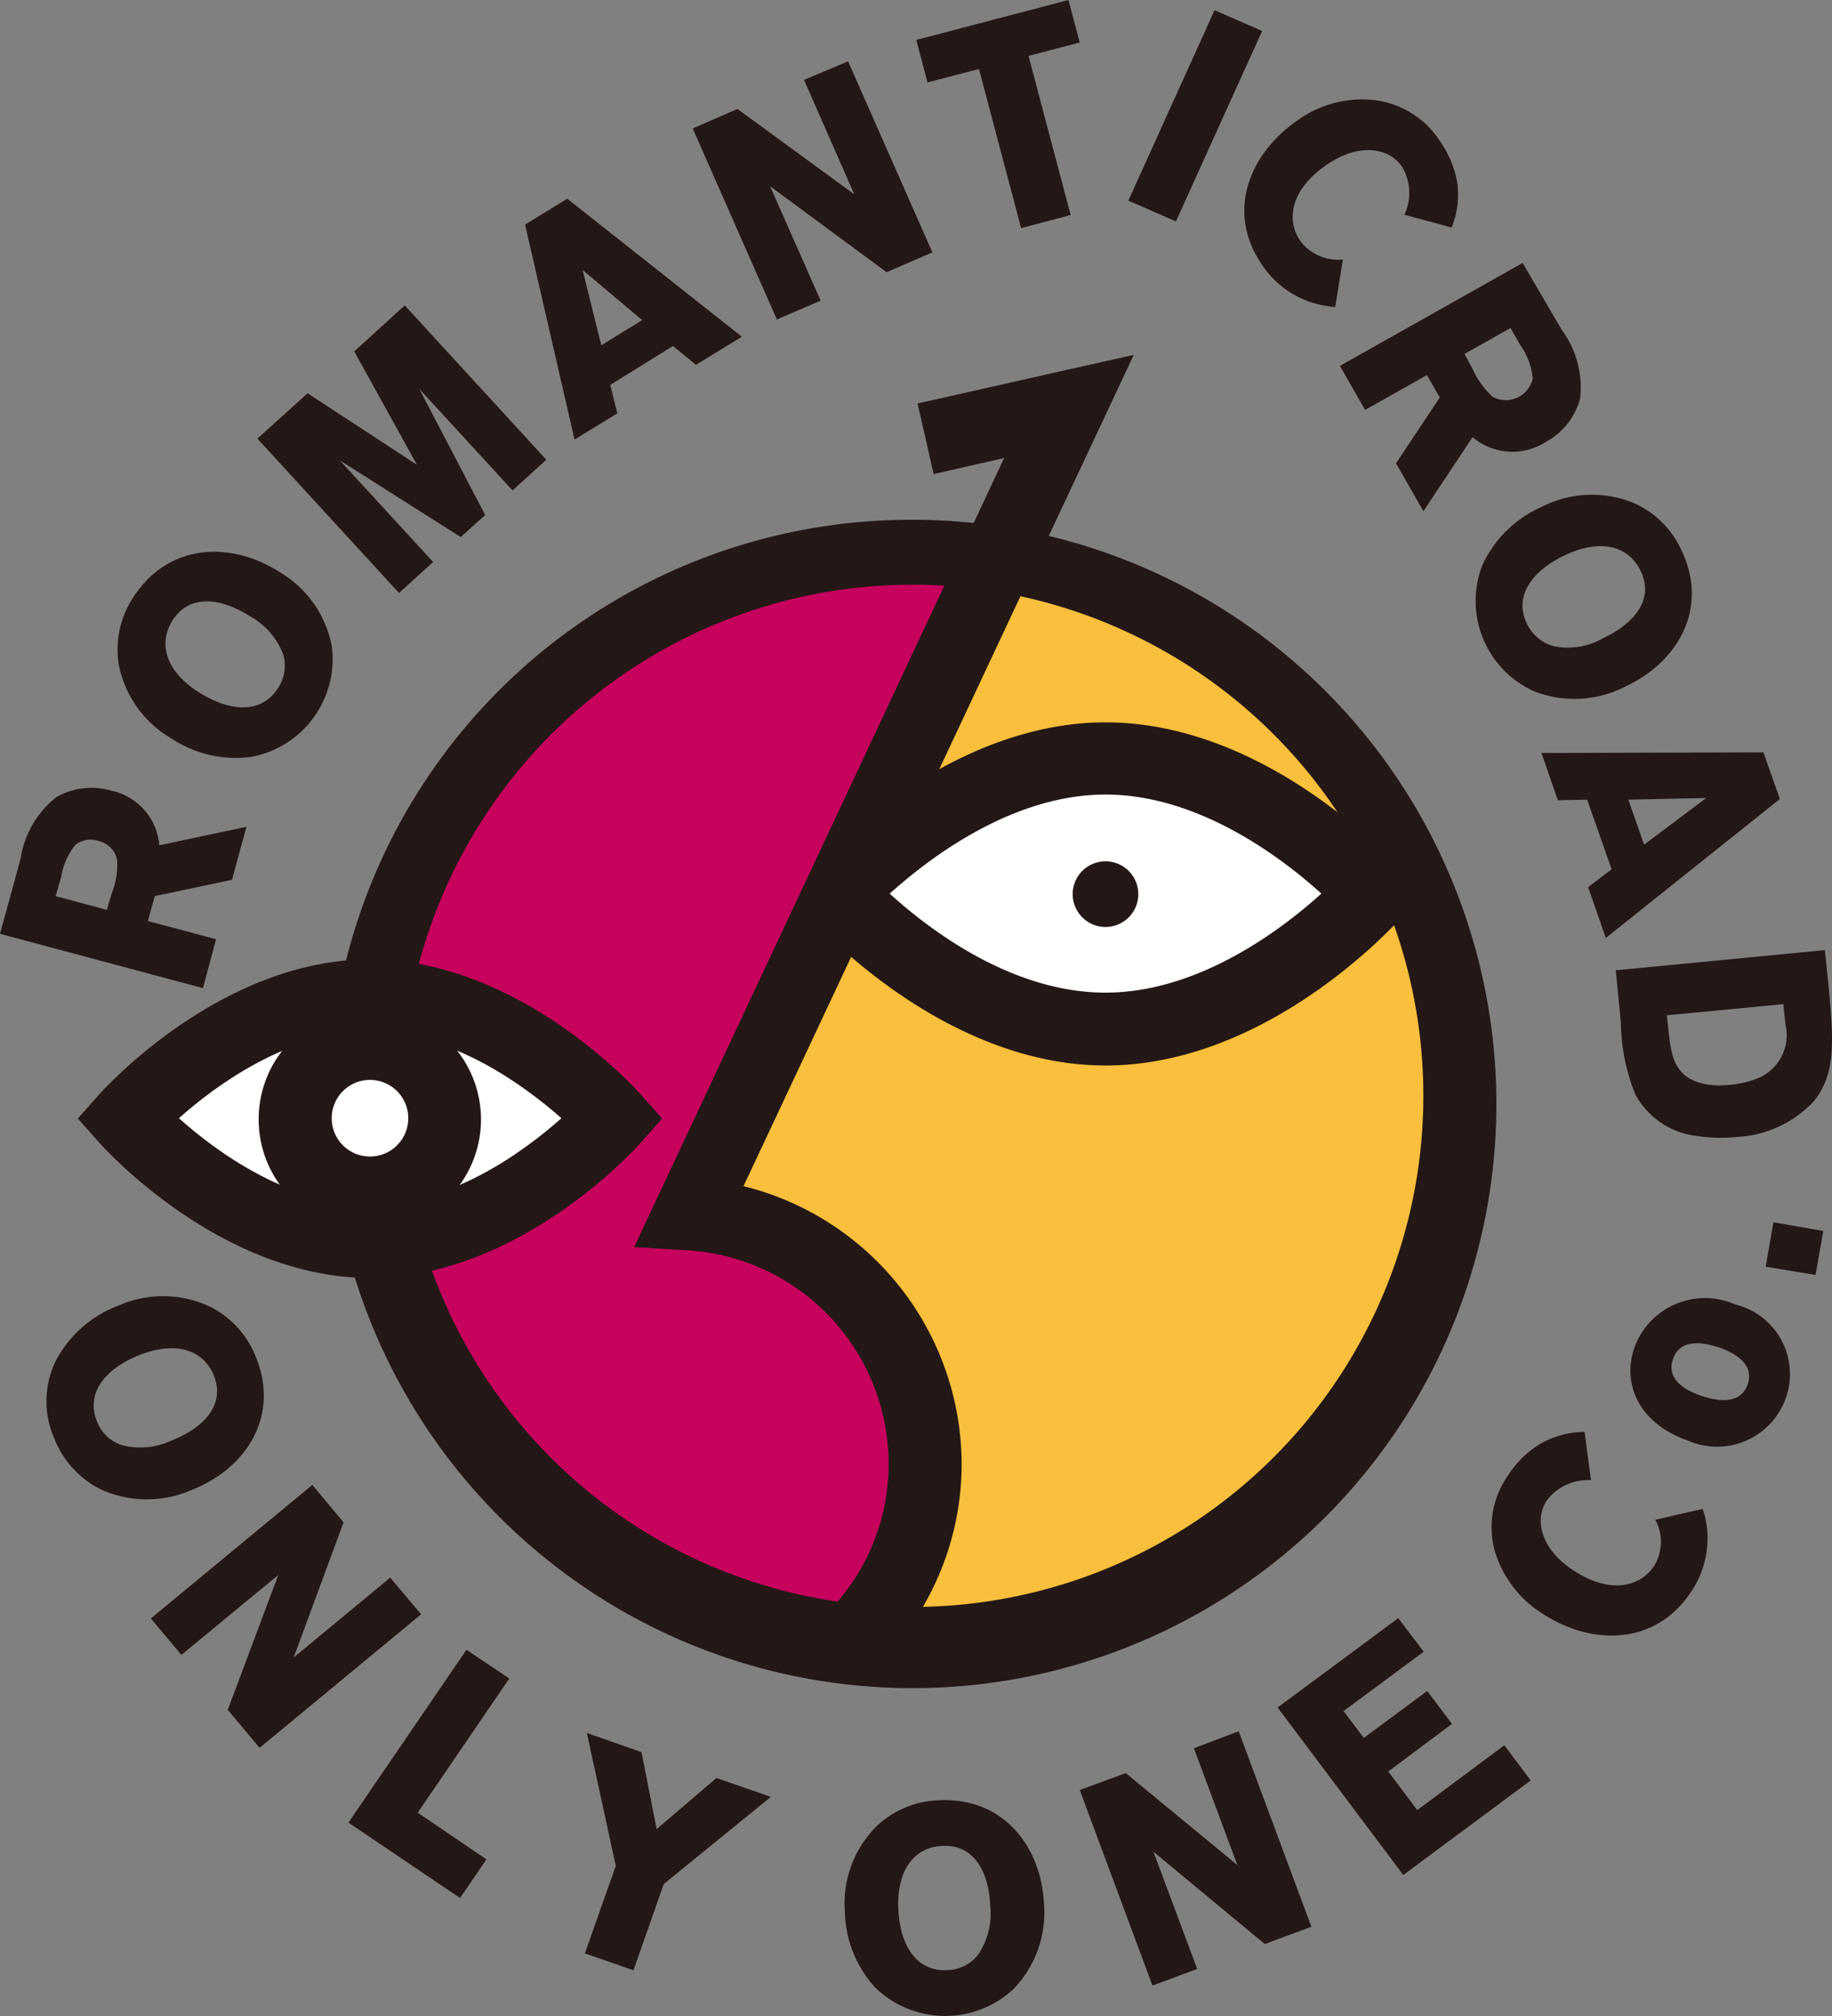 <svg xmlns="http://www.w3.org/2000/svg" width="80" height="88" viewBox="0 0 80 88"><rect x="0" y="0" width="80" height="88" fill="#808080" stroke="none"/><g transform="translate(-0.3 -0.5)"><path d="M138.16,214.119a10.932,10.932,0,0,0-10.27-10.877l13.361-28.463a23.739,23.739,0,1,0-6.308,47.038A10.806,10.806,0,0,0,138.16,214.119Z" transform="translate(-97.468 -149.735)" fill="#c6025d"/><path d="M228.061,176.5,214.7,204.963a10.932,10.932,0,0,1,10.27,10.877,10.815,10.815,0,0,1-3.217,7.7,23.88,23.88,0,0,0,26.582-23.582A23.817,23.817,0,0,0,228.061,176.5Z" transform="translate(-184.278 -151.456)" fill="#f9bf3d"/><path d="M102.4,188.511A25.5,25.5,0,1,0,127.9,163.2,25.431,25.431,0,0,0,102.4,188.511Zm3.189,0A22.311,22.311,0,1,1,127.9,210.656,22.256,22.256,0,0,1,105.589,188.511Z" transform="translate(-87.755 -140.011)" fill="#231815"/><path d="M216.03,112.311l-6.252,1.408.7,3.082s1.545-.349,3.077-.7c-2.3,4.923-16.157,34.445-16.157,34.445l2.332.139a9.351,9.351,0,0,1,8.781,9.3,9.176,9.176,0,0,1-2.936,6.764l2.192,2.3a12.362,12.362,0,0,0,3.934-9.065,12.53,12.53,0,0,0-9.526-12.1c1.6-3.4,17.042-36.286,17.042-36.286Z" transform="translate(-169.408 -95.607)" fill="#231815"/><path d="M60.857,317.469s-4.763,5.369-10.636,5.369S39.6,317.469,39.6,317.469s4.763-5.369,10.622-5.369C56.108,312.1,60.857,317.469,60.857,317.469Z" transform="translate(-33.778 -268.146)" fill="#fff"/><path d="M25.427,306.7l-.927,1.046.927,1.046c.211.237,5.311,5.913,11.83,5.913s11.619-5.662,11.83-5.913l.927-1.046-.927-1.046c-.211-.237-5.311-5.9-11.83-5.9S25.638,306.462,25.427,306.7Zm11.83-2.747c3.569,0,6.758,2.371,8.36,3.779-1.6,1.422-4.791,3.793-8.36,3.793h0c-3.555,0-6.758-2.371-8.345-3.793C30.5,306.322,33.688,303.951,37.257,303.951Z" transform="translate(-20.8 -258.422)" fill="#231815"/><path d="M286.731,243.984s-5.241,5.913-11.689,5.913c-5.156,0-9.54-3.779-11.085-5.285-.393-.377-.1-1.185.8-1.966,1.981-1.743,5.845-4.546,10.3-4.546C281.5,238.071,286.731,243.984,286.731,243.984Z" transform="translate(-226.467 -204.465)" fill="#fff"/><path d="M253.9,231.551a3.884,3.884,0,0,0-1.5,2.664,2.135,2.135,0,0,0,.646,1.618c1.77,1.729,6.491,5.746,12.209,5.746,7.1,0,12.659-6.178,12.9-6.443l.927-1.046-.927-1.046c-.239-.265-5.788-6.443-12.9-6.443C260.25,226.6,255.993,229.7,253.9,231.551Zm2.121,2.357c1.756-1.548,5.283-4.156,9.231-4.156,4.074,0,7.7,2.761,9.427,4.323-1.728,1.562-5.353,4.323-9.427,4.323h0c-4.06,0-7.643-2.705-9.427-4.323C255.881,234.033,255.937,233.977,256.021,233.907Z" transform="translate(-216.677 -194.569)" fill="#231815"/><path d="M98.619,330.635a3.26,3.26,0,1,1-3.26-3.235A3.25,3.25,0,0,1,98.619,330.635Z" transform="translate(-78.902 -281.312)" fill="#fff"/><path d="M80.7,320.911a4.854,4.854,0,1,0,4.847-4.811A4.839,4.839,0,0,0,80.7,320.911Zm3.189,0a1.672,1.672,0,1,1,1.672,1.66A1.67,1.67,0,0,1,83.889,320.911Z" transform="translate(-69.104 -271.588)" fill="#231815"/><path d="M336.566,271.522a1.433,1.433,0,1,1-1.433-1.422A1.434,1.434,0,0,1,336.566,271.522Z" transform="translate(-286.558 -232.003)" fill="#231815"/><g transform="translate(0.3 0.5)"><path d="M1.2,250.234a4.232,4.232,0,0,1,1.545-2.678,3.075,3.075,0,0,1,2.417-.293,2.649,2.649,0,0,1,2.093,2.385l3.807-.809-.632,2.315-3.372.711-.3,1.088,2.979.795-.576,2.134L.3,253.511Zm1.531,1.632,2.234.6.211-.711a3.429,3.429,0,0,0,.239-1.478,1.082,1.082,0,0,0-.829-.823,1.054,1.054,0,0,0-.983.167,2.921,2.921,0,0,0-.632,1.408Z" transform="translate(-0.3 -212.749)" fill="#231815"/><path d="M43.906,174.093a4.8,4.8,0,0,1,2.29,3.221,4.342,4.342,0,0,1-3.5,4.853,5.084,5.084,0,0,1-3.512-.809,4.786,4.786,0,0,1-2.29-3.235,4.123,4.123,0,0,1,.646-2.929C39.031,172.88,41.729,172.712,43.906,174.093Zm-3.512,5.257c1.349.851,2.726.962,3.456-.181a1.756,1.756,0,0,0,.225-1.478,3.2,3.2,0,0,0-1.447-1.66c-1.293-.823-2.669-.976-3.4.209C38.539,177.384,39.129,178.556,40.394,179.35Z" transform="translate(-31.711 -149.131)" fill="#231815"/><path d="M86.735,96.1l6.182,6.736-1.475,1.339L87.367,99.74l2.88,5.508-1.068.962L83.9,102.864l4.074,4.435-1.489,1.353L80.3,101.915l2.192-1.98,4.777,3.124-2.74-4.951Z" transform="translate(-69.06 -82.768)" fill="#231815"/><path d="M165.34,62.7l7.629,6.024-2.009,1.227-1-.823-2.74,1.7.309,1.241-1.869,1.144L163.5,63.83Zm1.489,6.4,1.784-1.1-2.6-2.189Z" transform="translate(-140.571 -54.026)" fill="#231815"/><path d="M222.386,19.7l3.681,8.339-2,.865-5.086-3.751,2.206,4.992-1.911.823L215.6,22.629l1.953-.851,5.1,3.723-2.192-4.992Z" transform="translate(-185.351 -17.022)" fill="#231815"/><path d="M290,2.94l1.841,6.945-2.164.572-1.84-6.945-2.248.586L285.1,2.243,291.745.5l.492,1.855Z" transform="translate(-245.087 -0.5)" fill="#231815"/><path d="M353.079,12.918,351,12.011,354.765,3.7l2.079.906Z" transform="translate(-301.728 -3.254)" fill="#231815"/><path d="M394.041,36.6a2.227,2.227,0,0,0-.1-2.092c-.59-.865-1.9-1.032-3.26-.112-1.616,1.088-1.812,2.427-1.194,3.333a2.053,2.053,0,0,0,1.869.823l-.337,2.078a2.472,2.472,0,0,1-.337-.042,4.138,4.138,0,0,1-2.866-1.813c-1.616-2.371-.478-4.909,1.588-6.317a4.841,4.841,0,0,1,3.316-.865,3.991,3.991,0,0,1,2.88,1.8,4.612,4.612,0,0,1,.745,1.771,3.862,3.862,0,0,1-.239,1.994Z" transform="translate(-332.714 -27.226)" fill="#231815"/><path d="M426.494,85.742a4.191,4.191,0,0,1,.787,2.984,3.037,3.037,0,0,1-1.517,1.9,2.681,2.681,0,0,1-3.175-.223l-2.15,3.235-1.194-2.092,1.911-2.873-.562-.976-2.7,1.52-1.1-1.924,7.98-4.49Zm-2.248-.1-2.009,1.13.351.655a3.723,3.723,0,0,0,.871,1.213,1.2,1.2,0,0,0,1.756-.809,3.007,3.007,0,0,0-.548-1.45Z" transform="translate(-358.283 -71.323)" fill="#231815"/><path d="M465.3,163.69a4.85,4.85,0,0,1-3.976.209,4.318,4.318,0,0,1-2.262-5.522,5.132,5.132,0,0,1,2.571-2.524,4.824,4.824,0,0,1,3.976-.2,4.115,4.115,0,0,1,2.15,2.106C468.943,160.246,467.636,162.6,465.3,163.69Zm-2.613-5.746c-1.447.683-2.276,1.785-1.686,3a1.852,1.852,0,0,0,1.138.976,3.087,3.087,0,0,0,2.178-.335c1.391-.655,2.262-1.715,1.644-2.956C465.36,157.429,464.054,157.3,462.691,157.945Z" transform="translate(-394.325 -133.721)" fill="#231815"/><path d="M489.811,238.036l-7.6,6.066-.773-2.217,1.026-.781-1.068-3.04-1.279.028-.717-2.064,9.694-.028Zm-6.617.028.688,1.966,2.712-2.036Z" transform="translate(-412.088 -203.159)" fill="#231815"/><path d="M511.815,299.685c.183,2.134.323,3.654-.716,4.867a4.964,4.964,0,0,1-3.344,1.506,6.844,6.844,0,0,1-1.686-.042,3.518,3.518,0,0,1-2.712-1.813,8.512,8.512,0,0,1-.632-3.124l-.225-2.3,9.132-.879Zm-2,.572-5.086.488.1.892c.112.948.281,1.924,1.714,2.134a3.758,3.758,0,0,0,.885.014,4.376,4.376,0,0,0,1.279-.293,2.034,2.034,0,0,0,1.208-2.329Z" transform="translate(-431.943 -256.426)" fill="#231815"/></g><g transform="translate(2.33 53.855)"><path d="M21.08,414.64A4.847,4.847,0,0,1,17.1,414.6a4.207,4.207,0,0,1-2.023-2.245,4.017,4.017,0,0,1,.112-3.417,5.138,5.138,0,0,1,2.726-2.357,4.813,4.813,0,0,1,3.976.056,4.14,4.14,0,0,1,2.023,2.245C24.93,411.433,23.468,413.706,21.08,414.64Zm-2.248-5.9c-1.489.586-2.374,1.632-1.883,2.887a1.741,1.741,0,0,0,1.068,1.046,3.2,3.2,0,0,0,2.206-.2c1.419-.558,2.36-1.576,1.826-2.859C21.53,408.407,20.237,408.184,18.832,408.741Z" transform="translate(-14.751 -402.954)" fill="#231815"/><path d="M59,470.948l-7.053,5.829-1.391-1.659,2.206-5.885-4.229,3.486-1.335-1.59,7.053-5.829,1.363,1.632-2.178,5.9,4.215-3.486Z" transform="translate(-42.641 -453.837)" fill="#231815"/><path d="M114.627,526.048l-1.152,1.687-4.875-3.291,5.156-7.544,1.869,1.255-4,5.857Z" transform="translate(-95.415 -498.241)" fill="#231815"/><path d="M185.542,549.5l-1.321,3.765-2.122-.739,1.349-3.821-1.264-5.8,2.388.837.66,3.361,2.613-2.231,2.374.823Z" transform="translate(-158.588 -520.615)" fill="#231815"/><path d="M271.572,568.534a4.785,4.785,0,0,1-1.363,3.709,4.382,4.382,0,0,1-6-.084,5.057,5.057,0,0,1-1.335-3.333,4.76,4.76,0,0,1,1.377-3.709,4.143,4.143,0,0,1,2.8-1.143C269.788,563.862,271.46,565.982,271.572,568.534Zm-6.365.139c.056,1.59.759,2.775,2.121,2.719a1.785,1.785,0,0,0,1.349-.655,3.161,3.161,0,0,0,.548-2.12c-.056-1.52-.717-2.733-2.107-2.65C265.784,566.038,265.151,567.181,265.207,568.674Z" transform="translate(-228.011 -538.747)" fill="#231815"/><path d="M342.841,542.4l3.175,8.535-2.037.753-4.861-4.03,1.911,5.118-1.953.725-3.175-8.535,2.009-.739,4.875,4.016-1.9-5.1Z" transform="translate(-290.78 -520.185)" fill="#231815"/><path d="M407.3,512.55l1.152,1.534-5.564,4.128L397.4,510.9l5.269-3.9,1.11,1.464-3.5,2.594.885,1.171,2.768-2.05,1.082,1.436-2.782,2.078,1.264,1.687Z" transform="translate(-343.639 -489.722)" fill="#231815"/><path d="M468.225,450.806a2.267,2.267,0,0,0-1.925.879c-.576.865-.239,2.134,1.124,3.04,1.616,1.074,2.936.753,3.555-.167a2.024,2.024,0,0,0,.056-2.022l2.065-.474c.042.112.07.223.1.321a4.143,4.143,0,0,1-.618,3.319c-1.6,2.385-4.4,2.3-6.491.92a4.855,4.855,0,0,1-2.065-2.719,3.908,3.908,0,0,1,.59-3.319,4.356,4.356,0,0,1,1.377-1.353,3.946,3.946,0,0,1,1.953-.53Z" transform="translate(-400.78 -439.552)" fill="#231815"/><path d="M513.85,411.411a3.18,3.18,0,0,1-4.285,1.869c-2.093-.725-2.894-2.426-2.332-4.058a3.278,3.278,0,0,1,4.4-1.883A3.13,3.13,0,0,1,513.85,411.411Zm-4.931-1.687c-.253.7.225,1.255,1.194,1.59.337.112,1.7.586,2.065-.488.267-.767-.351-1.283-1.194-1.59C510.619,409.124,509.284,408.65,508.919,409.723Z" transform="translate(-437.891 -403.755)" fill="#231815"/><path d="M549.437,383.1l2.178.376-.337,1.924-2.178-.363Z" transform="translate(-474.026 -383.1)" fill="#231815"/></g></g></svg>